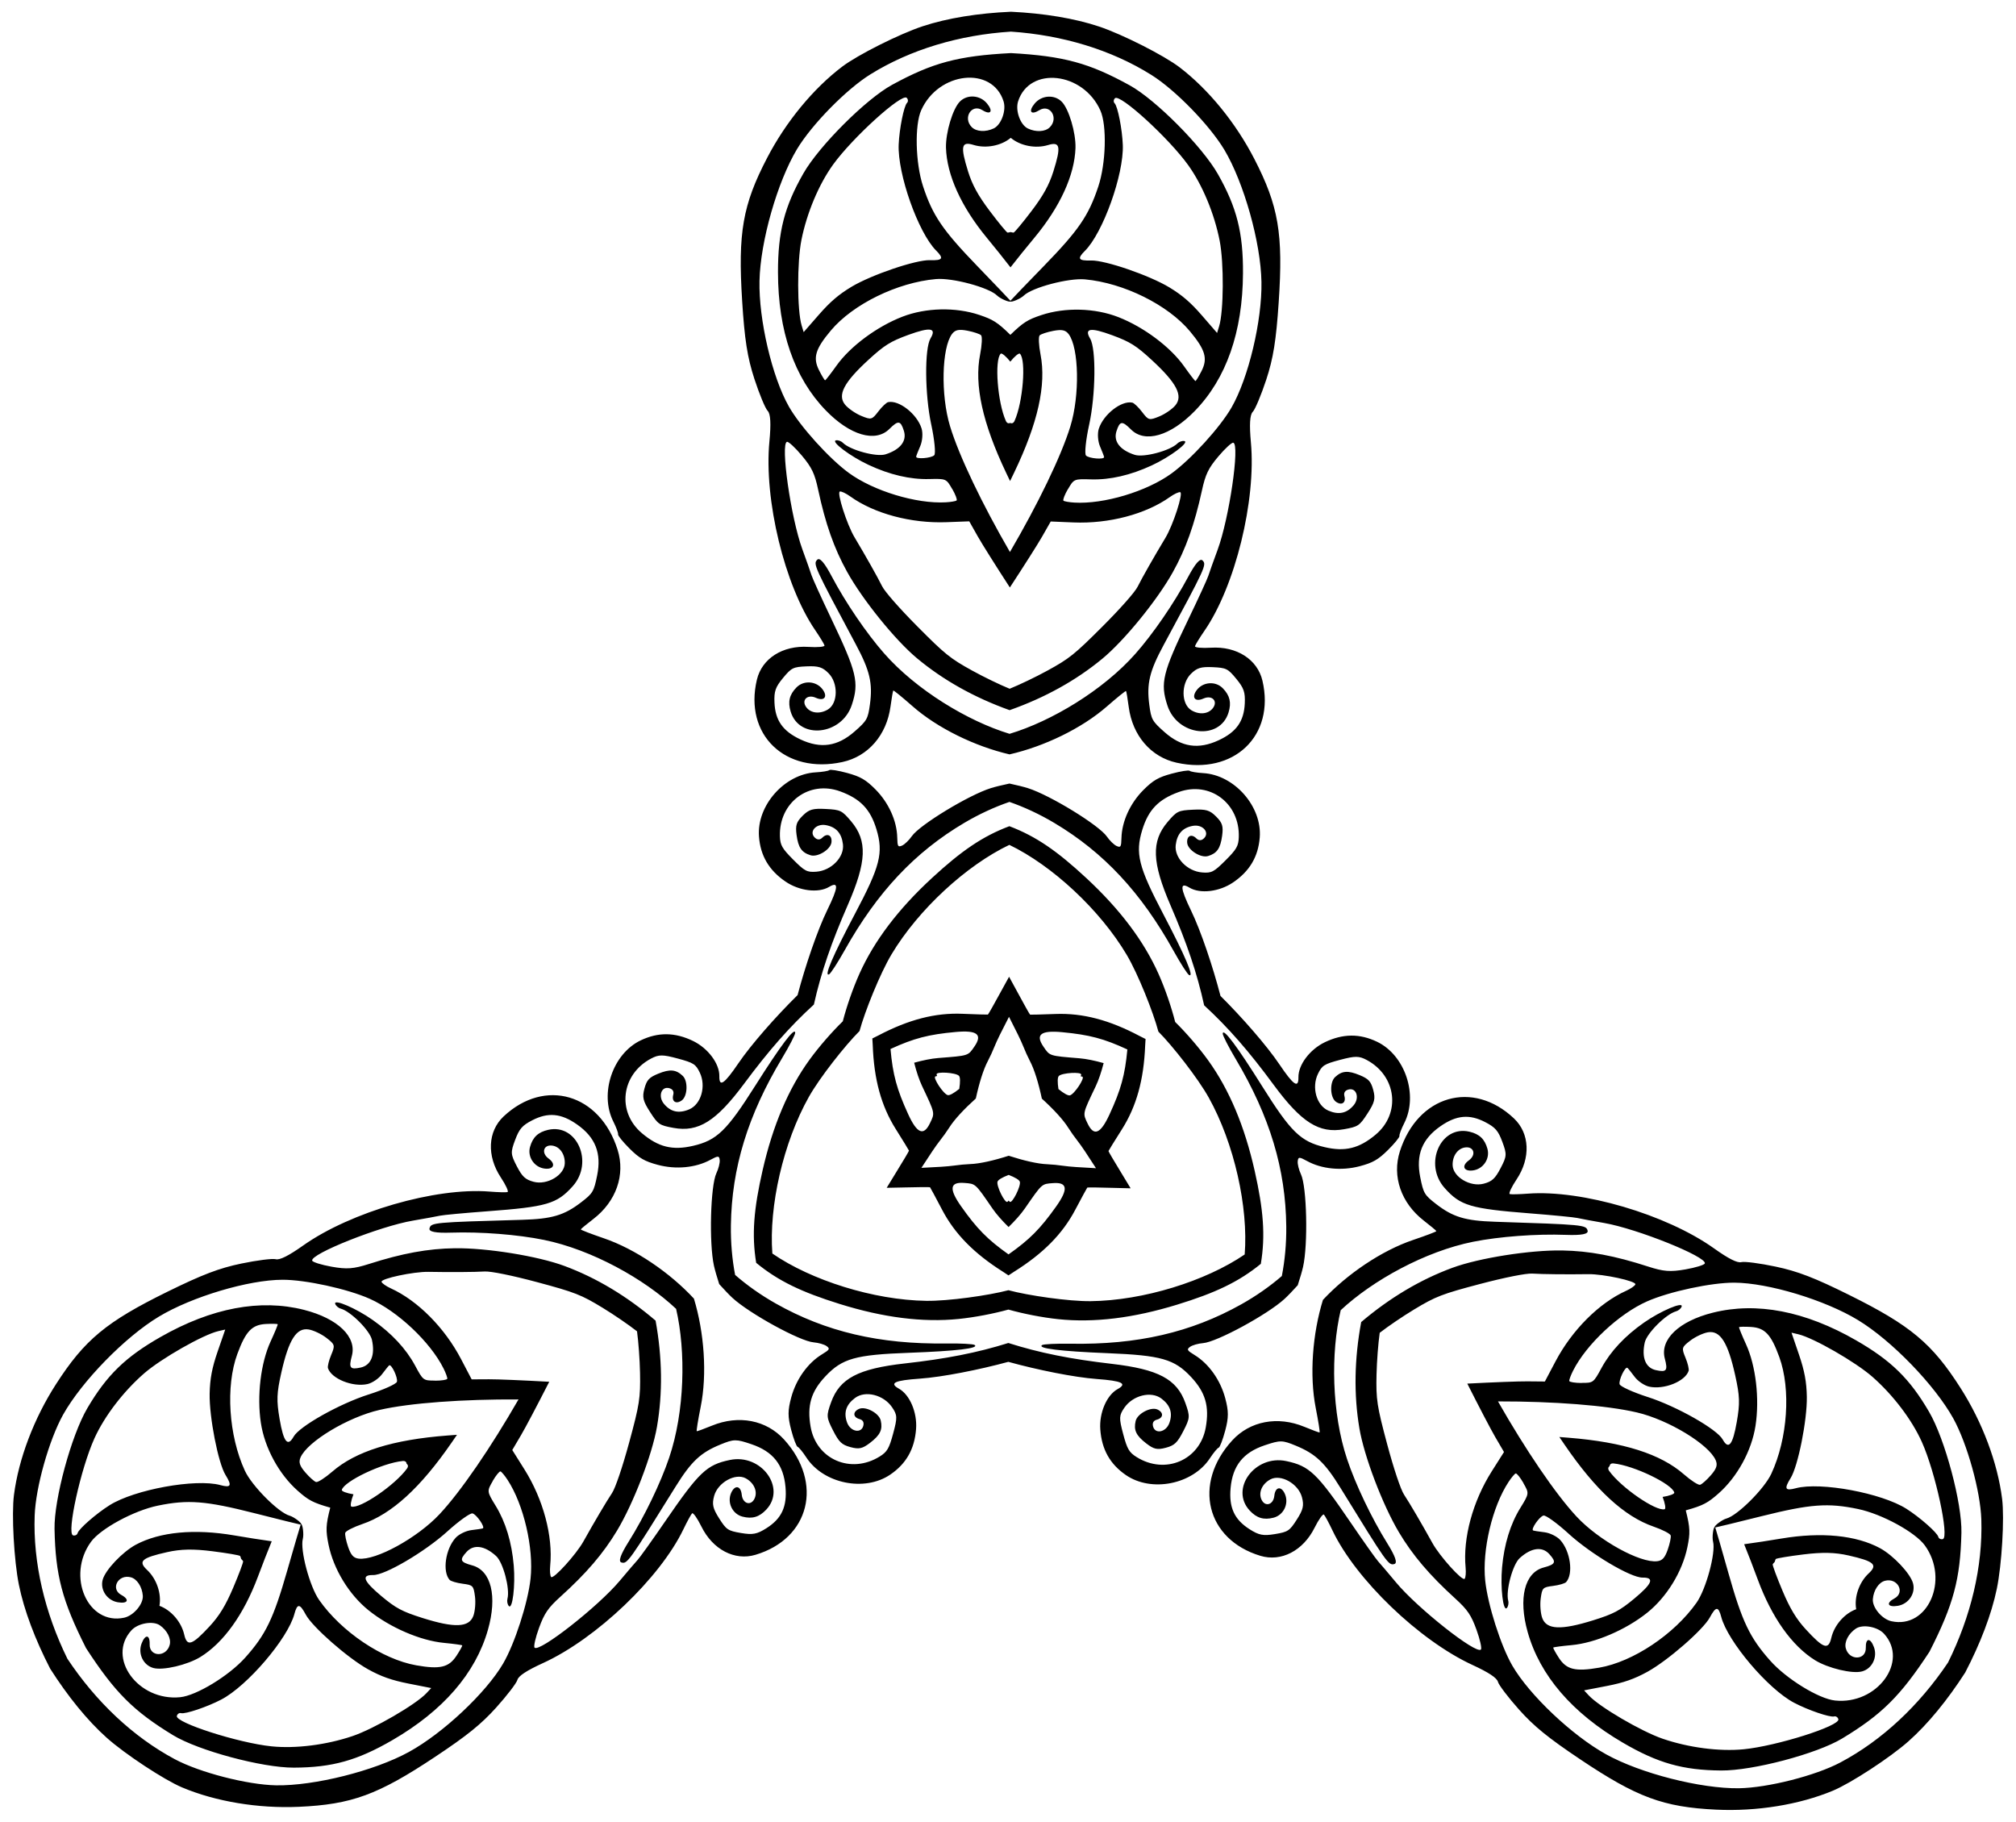 <?xml version="1.0" encoding="utf-8"?>

<!DOCTYPE svg PUBLIC "-//W3C//DTD SVG 1.1//EN" "http://www.w3.org/Graphics/SVG/1.1/DTD/svg11.dtd">
<svg version="1.1" id="Layer_1" xmlns="http://www.w3.org/2000/svg" xmlns:xlink="http://www.w3.org/1999/xlink" x="0px" y="0px"
	 viewBox="0 0 1794.091 1620.892" enable-background="new 0 0 1794.091 1620.892" xml:space="preserve">
<path id="path4228" d="M1177.326,1156.57c21.453-22.956,52.201-43.864,80.419-53.371
	c11.401-3.845,20.629-7.362,20.508-7.818c-0.121-0.455-5.122-4.624-11.114-9.265
	c-20.289-15.714-28.488-39.455-21.336-61.758c15.922-49.69,64.948-63.822,101.509-29.236
	c14.096,13.329,15.028,35.24,2.32,54.285c-4.545,6.798-7.26,12.662-6.035,13.033
	c1.224,0.369,8.489,0.197,16.143-0.384c47.987-3.639,123.257,18.505,165.587,48.691
	c12.948,9.235,20.794,13.187,24.322,12.249c2.865-0.761,16.663,1.045,30.665,4.013
	c19.613,4.159,34.639,9.953,65.442,25.254c54.489,27.037,73.71,43.101,99.018,82.795
	c19.452,30.485,32.93,66.441,36.956,98.576c2.157,17.224-0.273,58.608-4.703,79.968
	c-4.707,22.736-14.682,48.681-28.115,74.499c-15.74,24.48-33.308,46.021-50.706,61.396
	c-16.341,14.451-51.057,37.109-67.079,43.788c-29.893,12.461-67.795,18.615-103.916,16.867
	c-47.022-2.259-70.509-10.967-121.033-44.84c-28.576-19.139-41.066-29.305-54.415-44.265
	c-9.529-10.68-17.948-21.76-18.71-24.625c-0.938-3.528-8.264-8.376-22.709-15.029
	c-47.221-21.755-103.815-76.096-124.484-119.557c-3.296-6.932-6.753-13.323-7.682-14.203
	c-0.93-0.879-4.673,4.389-8.316,11.71c-10.221,20.487-29.703,30.558-48.272,24.94
	c-48.175-14.563-60.25-64.135-25.024-102.628c15.808-17.283,40.487-21.954,64.201-12.145
	c7.003,2.896,13.106,5.168,13.561,5.046c0.455-0.121-1.073-9.877-3.397-21.683
	C1165.171,1223.662,1168.052,1186.591,1177.326,1156.57z M617.539,1155.451c9.154,30.057,11.887,67.14,6.011,96.33
	c-2.371,11.796-3.938,21.546-3.484,21.669c0.455,0.123,6.566-2.124,13.581-4.992
	c23.753-9.714,48.413-4.945,64.152,12.402c35.072,38.634,22.798,88.157-25.435,102.527
	c-18.592,5.543-38.033-4.606-48.172-25.133c-3.614-7.335-7.336-12.618-8.27-11.743
	c-0.932,0.875-4.415,7.253-7.739,14.172c-20.842,43.377-77.654,97.492-124.961,119.058
	c-14.471,6.596-21.817,11.414-22.769,14.938c-0.773,2.862-9.236,13.908-18.808,24.55
	c-13.409,14.906-25.939,25.022-54.592,44.047c-50.659,33.67-74.181,42.284-121.212,44.355
	c-36.127,1.604-74.004-4.702-103.847-17.283c-15.995-6.744-50.62-29.54-66.903-44.056
	c-17.337-15.444-34.818-37.056-50.461-61.598c-13.33-25.872-23.201-51.856-27.817-74.611
	c-4.345-21.377-6.609-62.771-4.383-79.986c4.155-32.119,17.776-68.02,37.351-98.427
	c25.467-39.592,44.752-55.58,99.349-82.398c30.863-15.178,45.912-20.912,65.542-24.992
	c14.014-2.913,27.819-4.663,30.681-3.89c3.525,0.952,11.386-2.969,24.371-12.152
	c42.451-30.017,117.809-51.859,165.781-48.028c7.652,0.612,14.915,0.813,16.141,0.449
	c1.226-0.366-1.465-6.242-5.982-13.057c-12.632-19.095-11.613-41.002,2.537-54.275
	c36.7-34.44,85.668-20.111,101.391,29.642c7.063,22.332-1.231,46.039-21.583,61.672
	c-6.01,4.617-11.028,8.766-11.151,9.221s9.091,4.009,20.476,7.899
	C565.513,1111.378,596.178,1132.409,617.539,1155.451z M898.403,671.22c-30.607-7.101-64.088-23.276-86.43-42.959
	c-9.03-7.951-16.69-14.184-17.024-13.851c-0.334,0.332-1.444,6.748-2.467,14.257
	c-3.464,25.428-19.924,44.399-42.816,49.356c-50.994,11.056-87.746-24.335-76.074-73.291
	c4.495-18.873,23.005-30.635,45.852-29.152c8.159,0.537,14.595-0.044,14.304-1.29
	c-0.292-1.245-4.074-7.45-8.404-13.788c-27.145-39.739-45.603-115.996-40.626-167.748
	c1.524-15.83,1.024-24.601-1.552-27.188c-2.092-2.1-7.427-14.953-11.857-28.563
	c-6.205-19.065-8.7-34.975-10.85-69.301c-3.83-60.707,0.472-85.385,22.194-127.15
	c16.675-32.089,41.074-61.739,66.891-81.293c13.838-10.48,50.893-29.068,71.606-35.911
	c22.044-7.292,49.5-11.626,78.576-12.901c29.07,1.392,56.509,5.835,78.524,13.215
	c20.685,6.926,57.665,25.662,71.461,36.198c25.738,19.657,50.019,49.405,66.565,81.56
	c21.554,41.852,25.757,66.546,21.685,127.238c-2.287,34.317-4.846,50.217-11.127,69.257
	c-4.485,13.593-9.871,26.424-11.971,28.516c-2.587,2.576-3.122,11.345-1.661,27.182
	c4.77,51.772-13.993,127.955-41.297,167.584c-4.356,6.321-8.162,12.51-8.459,13.754
	c-0.296,1.245,6.138,1.853,14.299,1.348c22.853-1.392,41.315,10.444,45.735,29.335
	c11.476,49.002-25.417,84.246-76.367,72.986c-22.872-5.049-39.256-24.086-42.618-49.527
	c-0.994-7.513-2.078-13.933-2.41-14.267c-0.332-0.334-8.018,5.868-17.079,13.783
	C962.583,648.201,929.038,664.242,898.403,671.22z M709.792,885.391c6.882-26.092,17.662-57.718,26.441-75.708
	c9.909-20.303,10.325-25.761,1.567-20.542c-9.547,5.69-26.558,3.595-38.794-4.776
	c-14.682-10.043-22.277-22.954-23.571-40.068c-2.084-27.571,22.713-55.589,50.537-57.102
	c5.849-0.32,11.269-1.216,12.046-1.989c0.777-0.774,7.968,0.383,15.977,2.572
	c11.789,3.22,16.572,6.005,25.11,14.612c11.732,11.829,19.057,28.002,19.374,42.747
	c0.167,8.003,0.66,8.826,4.331,7.201c2.279-1.01,6.17-4.759,8.644-8.331
	c6.966-10.054,50.733-36.657,70.394-42.783c3.827-1.194,9.864-2.65,16.503-4.058
	c6.633,1.434,12.664,2.915,16.486,4.124c19.637,6.205,63.297,32.983,70.223,43.065
	c2.46,3.582,6.336,7.347,8.611,8.366c3.665,1.64,4.162,0.819,4.36-7.183c0.376-14.743,7.765-30.887,19.545-42.669
	c8.573-8.572,13.367-11.338,25.169-14.511c8.018-2.157,15.213-3.285,15.987-2.508
	c0.774,0.777,6.191,1.695,12.038,2.037c27.818,1.625,52.502,29.742,50.308,57.304
	c-1.362,17.108-9.009,29.989-23.731,39.974c-12.269,8.322-29.289,10.348-38.813,4.621
	c-8.737-5.254-8.343,0.205,1.485,20.548c8.707,18.026,19.36,49.694,26.138,75.813
	c19.155,19.006,41.154,44.155,52.345,60.753c12.628,18.733,17.147,21.822,17.006,11.628
	c-0.154-11.113,10.165-24.798,23.533-31.209c16.039-7.694,31.018-7.816,46.486-0.379
	c24.919,11.98,36.785,47.464,24.184,72.317c-2.648,5.225-4.582,10.367-4.3,11.427
	c0.282,1.06-4.315,6.709-10.216,12.55c-8.684,8.6-13.487,11.349-25.209,14.441
	c-16.11,4.246-33.779,2.503-46.706-4.595c-7.014-3.857-7.973-3.842-8.402,0.151
	c-0.265,2.478,1.037,7.723,2.893,11.651c5.224,11.059,6.379,62.264,1.855,82.355
	c-0.88,3.911-2.637,9.868-4.737,16.321c-4.559,5.027-8.857,9.51-11.815,12.216
	c-15.192,13.903-60.213,38.325-72.406,39.282c-4.332,0.339-9.53,1.813-11.55,3.274
	c-3.253,2.354-2.79,3.195,4.041,7.368c12.58,7.697,22.866,22.169,27.18,38.261
	c3.138,11.71,3.136,17.245-0.017,29.052c-2.141,8.022-4.761,14.818-5.821,15.099
	c-1.06,0.282-4.563,4.514-7.783,9.407c-15.316,23.278-52.008,30.597-74.781,14.916
	c-14.135-9.734-21.467-22.797-22.752-40.539c-1.072-14.787,5.682-30.539,15.405-35.923
	c8.918-4.939,3.994-7.328-18.537-8.988c-19.964-1.473-52.717-8.081-78.725-15.271
	c-26.037,7.086-58.816,13.563-78.786,14.956c-22.538,1.57-27.472,3.939-18.573,8.914
	c9.701,5.423,16.393,21.202,15.261,35.985c-1.356,17.737-8.741,30.77-22.914,40.447
	c-22.835,15.591-59.498,8.125-74.721-15.215c-3.201-4.905-6.687-9.152-7.746-9.438
	c-1.059-0.286-3.652-7.092-5.761-15.122c-3.106-11.82-3.085-17.355,0.099-29.052
	c4.378-16.075,14.722-30.505,27.333-38.151c6.847-4.146,7.314-4.984,4.07-7.351
	c-2.014-1.469-7.207-2.963-11.537-3.32c-12.19-1.005-57.112-25.607-72.249-39.572
	c-2.947-2.718-7.227-7.217-11.766-12.263c-2.074-6.462-3.807-12.425-4.672-16.34
	c-4.444-20.109-3.084-71.309,2.184-82.347c1.872-3.921,3.195-9.16,2.94-11.64
	c-0.412-3.994-1.372-4.013-8.401-0.184c-12.956,7.046-30.632,8.719-46.725,4.408
	c-11.71-3.138-16.502-5.907-25.151-14.541c-5.877-5.865-10.452-11.532-10.166-12.591
	c0.286-1.058-1.628-6.209-4.255-11.444c-12.502-24.903-0.494-60.339,24.473-72.22
	c15.498-7.374,30.476-7.193,46.484,0.565c13.342,6.465,23.606,20.19,23.408,31.303
	c-0.181,10.193,4.349,7.123,17.053-11.56C668.462,929.381,690.561,904.32,709.792,885.391z M813.538,945.566
	c7.854-2.177,15.362-3.707,21.462-4.186c27.332-2.139,26.4-1.842,32.229-10.326
	c7.334-10.675,2.295-14.57-16.626-12.851c-24.279,2.205-37.273,5.579-58.121,15.149
	c2.044,22.849,5.568,35.802,15.709,57.972c7.902,17.277,13.785,19.718,19.41,8.051
	c4.47-9.272,4.674-8.316-7.04-33.103C817.948,960.741,815.547,953.464,813.538,945.566z M982.169,945.903
	c-2.041,7.89-4.471,15.158-7.106,20.68c-11.813,24.74-11.605,23.784-7.173,33.074
	c5.578,11.689,11.471,9.272,19.442-7.973c10.23-22.129,13.805-35.068,15.941-57.909
	c-20.81-9.654-33.79-13.079-58.06-15.382c-18.914-1.795-23.969,2.079-16.677,12.784
	c5.795,8.507,4.864,8.206,32.188,10.454C966.821,942.135,974.324,943.694,982.169,945.903z M897.561,1091.773
	c-5.812-5.713-10.891-11.451-14.356-16.494c-15.519-22.601-14.795-21.942-25.057-22.749
	c-12.912-1.014-13.765,5.298-2.816,20.824c14.05,19.924,23.468,29.49,42.18,42.76
	c18.765-13.195,28.222-22.723,42.351-42.59c11.011-15.482,10.184-21.797-2.732-20.835
	c-10.265,0.765-9.539,0.11-25.148,22.648C908.498,1080.366,903.396,1086.084,897.561,1091.773z M897.935,904.714
	c-6.326,12.158-10.889,21.444-12.649,25.882c-1.658,4.168-4.401,10.159-6.095,13.311
	c-4.025,7.491-7.817,19.83-10.78,33.486c-10.383,9.353-19.21,18.771-23.714,25.984
	c-1.895,3.035-5.733,8.391-8.528,11.9c-2.978,3.732-8.773,12.303-16.185,23.831
	c13.692-0.601,24.015-1.292,28.739-1.986c4.439-0.648,10.998-1.269,14.575-1.377
	c8.5-0.26,21.081-3.145,34.39-7.407c13.291,4.315,25.861,7.251,34.36,7.545c3.576,0.123,10.133,0.77,14.57,1.436
	c4.721,0.713,15.041,1.446,28.731,2.101c-7.366-11.557-13.127-20.152-16.09-23.895
	c-2.781-3.52-6.598-8.891-8.48-11.934c-4.475-7.231-13.265-16.684-23.61-26.079
	c-2.909-13.668-6.651-26.022-10.646-33.529c-1.681-3.159-4.4-9.161-6.041-13.335
	C908.738,926.201,904.212,916.897,897.935,904.714z M853.671,968.843c0.984-6.257,0.911-10.45-0.302-11.668
	c-2.858-2.869-20.311-3.956-19.893-1.24c0.028,0.186,0.186,0.695,0.444,1.453
	c-0.786,0.152-1.306,0.268-1.482,0.336c-2.565,0.986,7.044,15.596,10.954,16.652
	C845.052,974.823,848.728,972.804,853.671,968.843z M941.943,969.02c4.927,3.98,8.595,6.014,10.256,5.573
	c3.914-1.04,13.582-15.612,11.021-16.608c-0.175-0.068-0.695-0.187-1.48-0.341
	c0.262-0.756,0.421-1.265,0.45-1.451c0.429-2.714-17.029-1.697-19.898,1.161
	C941.073,958.566,940.985,962.76,941.943,969.02z M897.654,1045.378c-5.91,2.277-9.506,4.436-9.954,6.096
	c-1.056,3.91,6.729,19.568,8.873,17.848c0.146-0.118,0.509-0.509,1.036-1.111
	c0.524,0.605,0.885,0.997,1.031,1.115c2.136,1.728,9.984-13.898,8.944-17.812
	C907.142,1049.852,903.555,1047.678,897.654,1045.378z M898.889,428.022c-1.133-2.358-2.315-4.835-3.571-7.478
	c-21.008-44.199-28.444-78.105-23.083-105.189c1.627-8.216,2.011-15.892,0.855-17.053
	c-1.158-1.162-6.628-2.99-12.158-4.062c-7.619-1.477-10.936-0.773-13.698,2.91
	c-9.215,12.286-10.156,54.395-1.801,81.977c8.078,26.714,28.678,69.481,53.331,112.031
	c24.823-42.451,45.594-85.136,53.778-111.817c8.466-27.548,7.693-69.66-1.473-81.983
	c-2.747-3.693-6.061-4.411-13.686-2.965c-5.534,1.05-11.012,2.856-12.174,4.013
	c-1.161,1.157-0.808,8.834,0.786,17.056c5.252,27.105-2.32,60.981-23.504,105.095
	C901.223,423.197,900.032,425.669,898.889,428.022z M1387.699,1278.591c2.608,0.197,5.345,0.412,8.261,0.646
	c48.781,3.906,81.862,14.419,102.638,32.603c6.301,5.517,12.757,9.688,14.341,9.266
	c1.585-0.421,5.904-4.245,9.597-8.498c5.089-5.86,6.137-9.085,4.329-13.318
	c-6.032-14.124-42.029-35.993-70.093-42.548c-27.174-6.361-74.511-9.905-123.687-9.83
	c24.352,42.723,50.933,82.053,69.947,102.482c19.625,21.106,56.481,41.493,71.736,39.716
	c4.572-0.532,6.851-3.043,9.41-10.37c1.858-5.318,3.033-10.965,2.611-12.55
	c-0.421-1.584-7.247-5.117-15.164-7.847c-26.1-9.004-51.651-32.499-79.263-72.903
	C1390.71,1283.025,1389.165,1280.757,1387.699,1278.591z M406.68,1276.628c-1.475,2.16-3.029,4.423-4.691,6.831
	c-27.773,40.293-53.419,63.685-79.554,72.585c-7.928,2.699-14.768,6.204-15.195,7.786
	c-0.428,1.584,0.725,7.235,2.561,12.56c2.53,7.337,4.799,9.857,9.369,10.408
	c15.248,1.838,52.185-18.402,71.894-39.429c19.096-20.352,45.833-59.576,70.356-102.201
	c-49.175-0.272-96.526,3.082-123.725,9.335c-28.09,6.442-64.174,28.168-70.263,42.267
	c-1.825,4.226-0.79,7.455,4.276,13.335c3.676,4.268,7.979,8.109,9.563,8.537c1.582,0.427,8.055-3.717,14.378-9.209
	c20.848-18.101,53.971-28.482,102.767-32.192C401.334,1277.019,404.071,1276.815,406.68,1276.628z M898.481,631.877
	c-31.465-11.26-59.096-26.729-82.443-46.192c-19.406-16.173-48.382-52.011-62.187-76.908
	c-11.579-20.894-19.27-42.737-25.763-73.113c-3.063-14.342-5.62-19.692-14.473-30.277
	c-5.91-7.066-11.866-12.585-13.236-12.265c-6.024,1.41,3.365,67.367,13.564,95.329
	c3.628,9.94,7.32,20.4,8.2,23.241c0.881,2.841,8.689,20.02,17.358,38.182
	c23.028,48.271,25.187,57.275,18.548,77.332c-8.948,27.041-46.765,31.176-54.408,5.969
	c-2.658-8.781-1.133-15.126,5.178-21.539c6.478-6.58,17.691-5.722,23.249,1.778
	c4.871,6.573,1.416,10.807-6.064,7.429c-7.548-3.408-13.128,2.173-8.454,8.45
	c4.04,5.422,12.229,6.245,19.295,1.941c8.969-5.464,9.235-23.45,0.477-32.243
	c-5.397-5.418-8.95-6.529-19.488-6.09c-11.97,0.497-13.469,1.236-21,10.333
	c-6.744,8.145-8.028,11.819-7.613,21.794c0.662,15.951,7.394,25.527,23.121,32.893
	c18.054,8.462,32.994,6.271,48.201-7.072c10.997-9.641,11.868-11.183,13.633-24.132
	c2.576-18.846-0.034-29.97-12.5-53.273c-37.3-69.734-38.173-71.644-34.376-75.426
	c2.228-2.22,6.417,2.607,12.888,14.857c12.255,23.194,30.894,50.576,46.611,68.46
	c28.561,32.506,74.378,60.276,111.639,71.601c37.306-11.176,83.234-38.762,111.925-71.154
	c15.788-17.821,34.536-45.128,46.884-68.273c6.52-12.224,10.728-17.034,12.947-14.806
	c3.782,3.797,2.901,5.703-34.678,75.288c-12.559,23.254-15.214,34.367-12.713,53.223
	c1.713,12.956,2.578,14.501,13.537,24.186c15.154,13.405,30.085,15.655,48.172,7.265
	c15.756-7.303,22.526-16.851,23.252-32.8c0.455-9.973-0.814-13.652-7.526-21.824
	c-7.495-9.127-8.991-9.872-20.959-10.417c-10.537-0.481-14.094,0.615-19.513,6.012
	c-8.793,8.758-8.599,26.746,0.347,32.245c7.049,4.332,15.242,3.542,19.303-1.864
	c4.7-6.258-0.859-11.861-8.42-8.484c-7.494,3.347-10.931-0.9-6.034-7.454
	c5.588-7.478,16.804-8.291,23.256-1.685c6.285,6.438,7.785,12.79,5.092,21.56
	c-7.744,25.177-45.544,20.89-54.384-6.186c-6.559-20.084-4.364-29.079,18.857-77.257
	c8.742-18.127,16.618-35.275,17.511-38.112c0.892-2.837,4.625-13.282,8.293-23.208
	c10.31-27.921,19.963-93.839,13.945-95.274c-1.369-0.326-7.346,5.169-13.285,12.212
	c-8.895,10.549-11.474,15.889-14.594,30.219c-6.614,30.35-14.393,52.162-26.055,73.009
	c-13.904,24.841-43.023,60.563-62.494,76.658C957.683,605.385,929.991,620.743,898.481,631.877z M1211.359,1176.31
	c25.484-21.619,52.696-37.814,81.225-48.301c23.71-8.72,69.234-15.895,97.697-15.401
	c23.884,0.419,46.647,4.68,76.199,14.245c13.952,4.519,19.864,4.979,33.457,2.605
	c9.075-1.585,16.832-3.983,17.24-5.33c1.79-5.922-60.024-30.769-89.339-35.918
	c-10.423-1.828-21.326-3.861-24.227-4.519c-2.901-0.657-21.683-2.486-41.745-4.058
	c-53.318-4.193-62.195-6.825-76.246-22.603c-18.944-21.27-3.617-56.088,22.035-50.103
	c8.934,2.089,13.666,6.582,16.065,15.254c2.46,8.9-3.89,18.182-13.164,19.245
	c-8.128,0.931-10.067-4.177-3.402-8.966c6.725-4.833,4.682-12.456-3.091-11.546
	c-6.715,0.787-11.523,7.468-11.329,15.74c0.247,10.499,15.691,19.723,27.685,16.535
	c7.391-1.965,10.129-4.486,15.018-13.832c5.554-10.615,5.664-12.282,1.552-23.353
	c-3.682-9.914-6.222-12.862-15.068-17.49c-14.146-7.402-25.804-6.36-40.047,3.577
	c-16.355,11.404-21.928,25.438-17.976,45.28c2.851,14.344,3.751,15.87,14.082,23.873
	c15.033,11.654,25.972,14.955,52.386,15.812c79.042,2.564,81.132,2.763,82.509,7.942
	c0.808,3.04-5.466,4.253-19.311,3.733c-26.215-0.984-59.247,1.467-82.594,6.136
	c-42.432,8.482-89.39,34.275-117.828,60.882c-8.975,37.896-8.048,91.463,5.659,132.507
	c7.539,22.583,21.814,52.473,35.684,74.74c7.326,11.759,9.388,17.808,6.348,18.616
	c-5.179,1.377-6.39-0.339-47.862-67.675c-13.859-22.503-22.156-30.359-39.736-37.621
	c-12.076-4.994-13.848-5.018-27.714-0.37c-19.186,6.421-28.6,18.227-30.378,38.086
	c-1.554,17.296,3.331,27.934,16.78,36.537c8.41,5.38,12.23,6.121,22.663,4.394
	c11.652-1.927,13.045-2.851,19.501-12.942c5.685-8.884,6.514-12.514,4.55-19.904
	c-3.188-11.994-18.863-20.82-28.099-15.822c-7.277,3.939-10.688,11.429-8.038,17.649
	c3.07,7.199,10.701,5.187,11.557-3.05c0.848-8.163,6.245-9.017,9.472-1.499c3.682,8.578-1.222,18.698-10.169,20.982
	c-8.718,2.224-14.969,0.347-21.217-6.37c-17.932-19.295,4.68-49.887,32.549-44.005
	c20.672,4.362,27.365,10.761,57.478,54.96c11.327,16.634,22.24,32.029,24.25,34.221
	c2.011,2.191,9.19,10.646,15.952,18.786c19.025,22.89,71.286,64.208,75.537,59.714
	c0.966-1.022-0.804-8.947-3.934-17.611c-4.689-12.977-8.024-17.881-18.873-27.748
	c-22.977-20.903-37.977-38.546-50.2-59.069c-14.561-24.461-30.937-67.54-35.141-92.45
	C1204.701,1240.827,1205.247,1209.166,1211.359,1176.31z M583.427,1175.054c5.981,32.879,6.4,64.543,1.218,94.494
	c-4.303,24.893-20.852,67.906-35.511,92.309c-12.305,20.474-27.376,38.057-50.436,58.868
	c-10.889,9.823-14.244,14.714-18.984,27.672c-3.164,8.652-4.966,16.569-4.004,17.595
	c4.233,4.512,56.659-36.598,75.775-59.411c6.794-8.112,14.007-16.539,16.027-18.722
	c2.02-2.184,12.994-17.535,24.387-34.124c30.29-44.078,37.008-50.45,57.698-54.729
	c27.892-5.771,50.382,24.911,32.373,44.135c-6.276,6.692-12.534,8.544-21.243,6.285
	c-8.938-2.32-13.801-12.46-10.085-21.023c3.257-7.505,8.651-6.63,9.466,1.537
	c0.823,8.24,8.446,10.283,11.545,3.096c2.676-6.21-0.706-13.713-7.967-17.681
	c-9.216-5.035-24.926,3.728-28.162,15.709c-1.994,7.383-1.179,11.015,4.47,19.923
	c6.415,10.117,7.804,11.047,19.449,13.02c10.426,1.768,14.25,1.043,22.681-4.304
	c13.483-8.549,18.41-19.167,16.926-36.47c-1.699-19.866-11.066-31.709-30.226-38.207
	c-13.848-4.703-15.619-4.687-27.716,0.259c-17.609,7.192-25.938,15.014-39.886,37.462
	c-41.742,67.17-42.959,68.881-48.133,67.483c-3.036-0.82-0.95-6.861,6.423-18.59
	c13.959-22.211,28.354-52.043,35.983-74.596c13.87-40.988,15.012-94.552,6.189-132.483
	c-28.332-26.72-75.186-52.701-117.584-61.353c-23.327-4.763-56.35-7.345-82.568-6.466
	c-13.847,0.465-20.116-0.773-19.296-3.81c1.397-5.174,3.489-5.364,82.54-7.612
	c26.418-0.75,37.369-4.008,52.449-15.602c10.364-7.961,11.269-9.483,14.178-23.816
	c4.032-19.826-1.485-33.882-17.794-45.351c-14.202-9.993-25.857-11.082-40.032-3.737
	c-8.864,4.593-11.416,7.531-15.137,17.43c-4.157,11.055-4.054,12.723,1.458,23.359
	c4.852,9.366,7.58,11.898,14.963,13.893c11.981,3.236,27.462-5.926,27.751-16.424
	c0.227-8.271-4.553-14.971-11.265-15.785c-7.769-0.941-9.843,6.674-3.137,11.534
	c6.646,4.816,4.686,9.917-3.438,8.953c-9.27-1.101-15.582-10.408-13.087-19.298
	c2.433-8.662,7.184-13.137,16.125-15.19c25.676-5.882,40.863,28.997,21.834,50.191
	c-14.114,15.722-23.001,18.319-76.335,22.298c-20.069,1.492-38.858,3.246-41.761,3.891
	c-2.903,0.646-13.815,2.636-24.245,4.422c-29.335,5.031-91.249,29.631-89.482,35.56
	c0.402,1.348,8.15,3.777,17.218,5.399c13.583,2.429,19.497,1.992,33.467-2.471
	c29.591-9.447,52.37-13.617,76.256-13.94c28.465-0.38,73.96,6.978,97.635,15.792
	C530.883,1137.029,558.03,1153.333,583.427,1175.054z M898.699,522.715c-12.606-19.415-24.827-38.83-28.527-45.386
	l-7.61-13.47l-20.281,0.761c-31.538,1.183-64.335-7.617-85.754-23.014c-3.697-2.657-7.791-4.581-9.096-4.276
	c-2.946,0.689,6.202,29.269,13.024,40.696c9.954,16.672,20.544,35.46,24.55,43.562
	c2.409,4.872,15.247,19.509,31.313,35.7c24.646,24.839,29.293,28.586,48.855,39.372
	c10.47,5.773,24.506,12.552,33.346,16.165c8.855-3.578,22.917-10.3,33.411-16.031
	c19.606-10.708,24.267-14.436,49.013-39.176c16.131-16.127,29.027-30.712,31.456-35.574
	c4.039-8.086,14.704-26.832,24.724-43.464c6.868-11.4,16.129-39.943,13.186-40.644
	c-1.304-0.31-5.405,1.598-9.113,4.24c-21.48,15.311-54.313,23.979-85.845,22.671l-20.278-0.842l-7.664,13.44
	C923.682,483.985,911.383,503.351,898.699,522.715z M1305.787,1231.08c23.117-1.21,46.041-2.086,53.569-2.013
	l15.471,0.144l9.481-17.945c14.745-27.904,38.764-51.907,62.807-62.758c4.15-1.873,7.863-4.457,8.252-5.739
	c0.876-2.896-28.448-9.264-41.756-9.069c-19.415,0.284-40.981,0.061-50.001-0.52
	c-5.423-0.35-24.518,3.45-46.573,9.268c-33.834,8.924-39.403,11.075-58.525,22.624
	c-10.235,6.181-23.123,14.947-30.672,20.796c-1.329,9.457-2.539,24.997-2.822,36.95
	c-0.53,22.333,0.368,28.234,9.421,62.034c5.901,22.033,12.084,40.495,15.08,45.029
	c4.984,7.541,15.885,26.15,25.279,43.144c6.439,11.648,26.527,33.94,28.605,31.742
	c0.92-0.974,1.319-5.48,0.885-10.012c-2.519-26.258,6.39-59.026,23.289-85.679l10.868-17.14l-7.807-13.357
	C1326.837,1272.081,1316.216,1251.747,1305.787,1231.08z M488.781,1229.446
	c-10.511,20.625-21.214,40.916-25.042,47.398l-7.861,13.326l10.8,17.183c16.793,26.721,25.57,59.524,22.946,85.772
	c-0.452,4.53-0.072,9.038,0.845,10.016c2.07,2.207,22.247-20.005,28.732-31.627
	c9.461-16.956,20.437-35.521,25.451-43.042c3.015-4.522,9.271-22.959,15.26-44.968
	c9.188-33.763,10.11-39.661,9.669-61.996c-0.235-11.954-1.383-27.498-2.674-36.961
	c-7.526-5.88-20.379-14.697-30.589-20.919c-19.076-11.625-24.635-13.799-58.434-22.858
	c-22.032-5.907-41.111-9.783-46.536-9.454c-9.023,0.545-30.589,0.682-50.003,0.32
	c-13.306-0.248-42.656,6.003-41.792,8.902c0.384,1.284,4.086,3.883,8.229,5.773
	c24,10.947,47.923,35.046,62.556,63.009l9.41,17.982l15.471-0.083
	C442.748,1227.176,465.669,1228.144,488.781,1229.446z M899.5,122.631c-8.432,7.052-22.04,9.727-33.152,6.308
	c-10.867-3.354-11.802,1.137-4.879,23.472c3.705,11.952,8.932,21.509,19.283,35.25
	c7.811,10.371,14.95,19.049,15.87,19.286c0.272,0.07,1.235-0.104,2.71-0.472
	c1.474,0.374,2.436,0.552,2.708,0.483c0.92-0.234,8.094-8.883,15.947-19.223
	c10.406-13.7,15.671-23.236,19.424-35.173c7.012-22.307,6.095-26.802-4.785-23.492
	C921.501,132.446,907.904,129.717,899.5,122.631z M1651.87,1431.816c-1.891-10.828,2.597-23.951,11.113-31.865
	c8.338-7.734,4.916-10.789-17.888-15.961c-12.203-2.767-23.094-3.019-40.169-0.925
	c-12.887,1.58-23.972,3.423-24.637,4.101c-0.197,0.2-0.527,1.121-0.947,2.583
	c-1.06,1.09-1.696,1.834-1.772,2.104c-0.258,0.914,3.646,11.451,8.674,23.422
	c6.661,15.862,12.287,25.19,20.748,34.408c15.812,17.226,20.164,18.68,22.737,7.602
	C1632.369,1445.962,1641.532,1435.551,1651.87,1431.816z M141.898,1428.795c10.323,3.777,19.444,14.224,22.039,25.557
	c2.529,11.088,6.886,9.652,22.767-7.511c8.498-9.185,14.161-18.49,20.886-34.325
	c5.076-11.95,9.022-22.472,8.768-23.387c-0.075-0.271-0.708-1.017-1.764-2.111
	c-0.413-1.464-0.74-2.386-0.936-2.587c-0.662-0.68-11.74-2.568-24.621-4.199
	c-17.067-2.162-27.959-1.954-40.173,0.764c-22.825,5.081-26.259,8.122-17.952,15.889
	C139.397,1404.834,143.832,1417.974,141.898,1428.795z M1525.915,1358.759c-0.289-1.289,6.6-6.567,10.509-7.638
	c9.887-2.705,33.693-26.445,39.911-39.822c14.563-31.28,17.566-75.1,7.116-103.848
	c-7.342-20.202-12.883-26.064-25.282-26.788c-5.594-0.319-10.337-0.221-10.537,0.219
	c-0.2,0.439,2.606,7.317,6.237,15.286c8.742,19.183,12.128,48.456,8.393,72.522
	c-3.428,22.095-16.18,45.408-32.91,60.153c-9.454,8.336-13.589,10.687-29.134,15.011
	c3.966,15.64,3.978,20.397,1.436,32.742c-4.491,21.844-18.395,44.488-35.873,58.434
	c-19.035,15.192-46.127,26.787-67.118,28.724c-8.721,0.805-16.084,1.784-16.366,2.176
	c-0.283,0.392,1.987,4.557,5.041,9.255c6.785,10.402,14.625,12.302,35.806,8.644
	c30.143-5.204,66.687-29.568,86.608-57.741c8.523-12.04,17.31-44.492,14.748-54.416
	C1523.492,1367.749,1524.653,1359.149,1525.915,1358.759z M268.144,1356.243c1.261,0.395,2.388,8.999,1.36,12.92
	c-2.601,9.915,6.056,42.401,14.531,54.475c19.808,28.252,56.255,52.762,86.377,58.087
	c21.166,3.743,29.014,1.875,35.84-8.5c3.073-4.685,5.359-8.842,5.078-9.235
	c-0.28-0.393-7.64-1.401-16.357-2.241c-20.984-2.021-48.029-13.725-67.002-28.993
	c-17.421-14.016-31.235-36.716-35.639-58.578c-2.493-12.355-2.461-17.111,1.567-32.736
	c-15.528-4.386-19.653-6.753-29.073-15.127c-16.672-14.812-29.33-38.175-32.669-60.284
	c-3.639-24.081-0.135-53.34,8.683-72.488c3.663-7.955,6.497-14.821,6.299-15.261
	c-0.198-0.441-4.94-0.558-10.536-0.262c-12.401,0.675-17.966,6.514-25.389,26.687
	c-10.565,28.706-7.737,72.537,6.701,103.875c6.165,13.402,29.876,37.237,39.752,39.981
	C261.57,1349.649,268.437,1354.955,268.144,1356.243z M899.209,268.239c-0.972,0.895-8.988-2.432-11.869-5.282
	c-7.286-7.21-39.748-15.956-54.442-14.653c-34.371,3.028-73.821,22.337-93.493,45.761
	c-13.824,16.459-16.13,24.189-10.559,35.288c2.521,5.004,4.977,9.062,5.458,9.015
	c0.48-0.046,5.033-5.916,10.119-13.045c12.242-17.162,35.901-34.731,58.61-43.53
	c20.849-8.079,47.414-8.692,68.549-1.575c11.947,4.019,16.049,6.425,27.567,17.725
	c11.562-11.254,15.675-13.644,27.637-17.615c21.163-7.032,47.726-6.313,68.542,1.849
	c22.674,8.889,46.262,26.553,58.435,43.764c5.058,7.15,9.587,13.037,10.067,13.085
	c0.481,0.049,2.953-4,5.494-8.993c5.616-11.077,3.341-18.816-10.417-35.33
	c-19.578-23.502-58.95-42.969-93.309-46.135c-14.689-1.361-47.186,7.255-54.5,14.436
	C908.206,265.843,900.177,269.137,899.209,268.239z M1552.173,1373.989c10.22-1.385,21.303-3.082,33.358-5.095
	c35.484-5.93,66.247-2.895,87.592,8.629c11.856,6.485,27.03,22.551,29.354,31.295
	c2.39,8.993-3.994,18.399-13.556,19.975c-9.003,1.483-10.805-2.398-3.047-6.555
	c9.964-5.335,2.784-18.695-8.444-15.71c-5.534,1.471-10.09,8.404-10.729,16.329
	c-0.598,7.409,8.12,17.795,16.488,19.646c32.38,7.151,51.857-36.832,29.834-67.375
	c-8.506-11.8-38.206-28.033-59.455-32.462c-26.797-5.609-42.482-4.446-85.733,6.34
	c-21.969,5.479-40.516,9.995-41.221,10.036c-0.078,0.004-0.149,0.005-0.214,0.001
	c0.035,0.054,0.07,0.116,0.105,0.186c0.314,0.632,5.604,18.973,11.756,40.763
	c12.113,42.899,18.892,57.091,37.066,77.566c14.395,16.245,43.233,33.966,57.7,35.49
	c37.447,3.951,65.953-34.794,43.669-59.35c-5.762-6.346-19.106-8.756-25.24-4.558
	c-6.563,4.489-10.318,11.886-8.847,17.421c2.985,11.228,18.145,10.827,17.829-0.471
	c-0.243-8.799,4.02-9.162,7.203-0.61c3.381,9.082-1.614,19.295-10.607,21.685
	c-8.744,2.324-30.224-2.87-41.74-9.941c-20.601-12.806-38.51-38.002-50.982-71.747
	C1560.075,1394.011,1556.045,1383.548,1552.173,1373.989z M241.825,1371.368c-3.911,9.543-7.983,19.99-12.267,31.437
	c-12.607,33.695-30.616,58.819-51.269,71.543c-11.544,7.025-33.045,12.133-41.779,9.774
	c-8.983-2.426-13.937-12.659-10.52-21.727c3.217-8.539,7.479-8.159,7.2,0.639
	c-0.361,11.297,14.798,11.758,17.827,0.543c1.493-5.528-2.232-12.94-8.777-17.456
	c-6.117-4.222-19.471-1.866-25.258,4.457c-22.383,24.467,5.969,63.326,43.431,59.525
	c14.472-1.466,43.381-19.071,57.841-35.258c18.256-20.402,25.091-34.567,37.376-77.417
	c6.239-21.765,11.602-40.085,11.919-40.716c0.035-0.07,0.071-0.132,0.106-0.185
	c-0.065,0.003-0.136,0.003-0.214-0.002c-0.705-0.044-19.233-4.634-41.18-10.201
	c-43.208-10.959-58.888-12.184-85.707-6.683c-21.267,4.344-51.032,20.458-59.585,32.224
	c-22.145,30.454-2.844,74.514,29.564,67.493c8.377-1.817,17.136-12.169,16.567-19.579
	c-0.607-7.928-5.135-14.879-10.663-16.372c-11.216-3.029-18.449,10.301-8.506,15.676
	c7.742,4.189,5.924,8.062-3.073,6.543c-9.556-1.613-15.903-11.046-13.476-20.029
	c2.359-8.734,17.597-24.739,29.479-31.177c21.391-11.438,52.166-14.35,87.626-8.278
	C220.535,1368.201,231.611,1369.942,241.825,1371.368z M899.269,237.884c-6.309-8.158-13.321-16.908-21.092-26.342
	c-22.877-27.765-35.63-55.924-36.323-80.171c-0.312-13.51,6.015-34.684,12.425-41.069
	c6.593-6.567,17.932-5.74,24.077,1.753c5.786,7.055,3.326,10.557-4.154,5.916
	c-9.603-5.961-17.582,6.936-9.384,15.167c4.041,4.057,12.323,4.537,19.506,1.127
	c6.715-3.186,11.351-15.929,8.769-24.102c-9.998-31.617-57.826-26.494-73.265,7.85
	c-5.967,13.266-5.174,47.104,1.614,67.721c8.541,26.011,17.39,39.014,48.357,71.077
	c15.73,16.286,28.913,30.09,29.302,30.68c0.043,0.065,0.079,0.127,0.108,0.185
	c0.029-0.058,0.065-0.119,0.108-0.184c0.39-0.588,13.629-14.34,29.424-30.563
	c31.095-31.94,39.996-44.907,48.641-70.883c6.871-20.59,7.799-54.424,1.885-67.714
	c-15.302-34.405-63.109-39.72-73.233-8.143c-2.615,8.163,1.97,20.924,8.673,24.137
	c7.169,3.439,15.453,2.993,19.51-1.048c8.231-8.198,0.304-21.128-9.323-15.205
	c-7.498,4.611-9.944,1.099-4.13-5.933c6.175-7.469,17.517-8.249,24.084-1.657
	c6.385,6.41,12.627,27.609,12.261,41.118c-0.79,24.244-13.656,52.352-36.644,80.025
	C912.658,221.03,905.611,229.751,899.269,237.884z M899.689,28.136c-45.671,2.907-89.259,15.755-125.132,38.041
	c-21.345,13.26-51.924,44.397-65.254,66.458c-17.5,29.186-32.659,82.216-33.407,117.287
	c-0.767,34.463,11.212,85.615,26.193,111.893c10.117,17.741,35.727,46.1,53.176,58.879
	c22.033,16.137,60.168,27.729,86.387,26.251c4.586-0.256,8.93-1.004,9.652-1.663
	c0.722-0.658-1.041-5.306-3.919-10.33l-0.078,0.035c-5.19-9.057-5.361-9.13-20.384-8.743
	c-16.978,0.438-35.161-3.813-53.995-12.62c-16.123-7.53-33.688-20.716-29.049-21.805
	c1.804-0.422,4.628,0.57,6.274,2.205c6.529,6.48,29.848,12.785,37.88,10.231
	c13.145-4.155,19.206-11.9,16.363-20.902c-2.932-9.271-5.007-9.544-12.882-1.7
	c-12.43,12.38-35.093,5.753-56.715-16.596c-27.971-28.889-42.369-70.544-42.447-122.782
	c-0.052-35.995,5.724-58.468,22.661-88.069c13.956-24.412,55.644-66.039,78.802-78.685
	c36.047-19.668,58.622-25.819,105.836-28.28c47.203,2.65,69.754,8.891,105.722,28.703
	c23.107,12.739,64.629,54.532,78.487,79c16.818,29.668,22.505,52.165,22.308,88.159
	c-0.287,52.237-14.852,93.835-42.938,122.612c-21.711,22.263-44.401,28.799-56.781,16.369
	c-7.844-7.875-9.919-7.61-12.888,1.649c-2.88,8.99,3.15,16.76,16.279,20.967
	c8.022,2.586,31.366-3.625,37.921-10.079c1.653-1.628,4.481-2.609,6.283-2.179
	c4.634,1.108-12.983,14.223-29.136,21.689c-18.869,8.732-37.068,12.911-54.045,12.404
	c-15.021-0.448-15.193-0.375-20.419,8.661l-0.078-0.035c-2.898,5.012-4.68,9.653-3.961,10.314
	c0.719,0.662,5.061,1.427,9.645,1.701c26.213,1.582,64.394-9.857,86.491-25.906
	c17.5-12.709,43.223-40.966,53.411-58.666c15.086-26.218,27.27-77.321,26.641-111.787
	c-0.607-35.074-15.554-88.164-32.937-117.42c-13.242-22.114-43.696-53.374-64.988-66.719
	C988.884,44.248,945.348,31.226,899.689,28.136z M1733.611,1479.227c20.318-41.005,30.985-85.178,29.621-127.388
	c-0.811-25.115-12.487-67.166-24.927-89.741c-16.525-29.749-54.871-69.392-84.87-87.575
	c-29.462-17.896-79.751-33.097-109.999-33.262c-20.423-0.108-57.788,7.891-77.579,16.612
	c-24.992,11.013-54.098,38.243-65.928,61.688c-2.071,4.099-3.596,8.236-3.386,9.19
	c0.209,0.954,5.116,1.752,10.906,1.771l0.009-0.085c10.439,0.034,10.588-0.078,17.764-13.282
	c8.11-14.923,20.882-28.544,37.927-40.451c14.583-10.198,34.784-18.816,33.409-14.255
	c-0.536,1.774-2.807,3.723-5.046,4.331c-8.877,2.415-25.996,19.457-27.8,27.69
	c-2.975,13.461,0.703,22.583,9.92,24.621c9.495,2.096,10.769,0.436,7.913-10.306
	c-4.507-16.955,12.564-33.268,42.73-40.819c39.004-9.779,82.278-1.421,127.556,24.631
	c31.198,17.952,47.773,34.191,64.939,63.659c14.164,24.292,29.369,81.209,28.742,107.587
	c-0.991,41.052-6.951,63.678-28.427,105.796c-25.896,39.554-42.577,55.963-77.719,77.206
	c-22.586,13.642-79.541,28.704-107.659,28.471c-34.103-0.269-56.428-6.593-87.502-24.76
	c-45.096-26.367-73.837-59.78-84.716-98.491c-8.425-29.933-2.74-52.852,14.214-57.358
	c10.742-2.855,11.55-4.785,5.016-11.986c-6.346-6.989-16.09-5.652-26.297,3.614
	c-6.251,5.654-12.543,28.976-10.232,37.88c0.583,2.246,0.019,5.185-1.254,6.531
	c-3.277,3.459-5.826-18.355-4.215-36.077c1.872-20.707,7.353-38.557,16.28-53.006
	c7.898-12.785,7.921-12.97,2.709-22.014l0.069-0.05c-2.892-5.016-6.02-8.88-6.952-8.587
	c-0.933,0.292-3.766,3.669-6.296,7.502c-14.477,21.91-23.661,60.695-20.811,87.856
	c2.256,21.509,13.866,57.915,24.101,75.588c15.162,26.174,53.327,62.277,83.49,78.966
	c30.678,17.011,84.129,30.612,118.157,30.185c25.772-0.41,68.071-11.155,90.274-22.922
	C1675.06,1548.416,1708.105,1517.224,1733.611,1479.227z M59.968,1475.879c25.353,38.099,58.274,69.423,95.51,89.347
	c22.156,11.855,64.411,22.769,90.182,23.283c34.026,0.563,87.531-12.824,118.277-29.712
	c30.23-16.567,68.539-52.518,83.806-78.631c10.305-17.632,22.061-53.991,24.403-75.491
	c2.959-27.15-6.07-65.971-20.459-87.939c-2.515-3.843-5.334-7.232-6.266-7.527
	c-0.931-0.296-4.075,3.555-6.987,8.559l0.069,0.05c-5.249,9.023-5.227,9.208,2.62,22.025
	c8.869,14.485,14.278,32.357,16.068,53.071c1.54,17.728-1.097,39.532-4.359,36.06
	c-1.268-1.351-1.82-4.293-1.228-6.536c2.347-8.895-3.852-32.242-10.08-37.92
	c-10.171-9.307-19.909-10.683-26.283-3.72c-6.563,7.174-5.762,9.108,4.968,12.006
	c16.937,4.574,22.529,27.515,13.985,57.415c-11.033,38.668-39.908,71.965-85.109,98.152
	c-31.146,18.043-53.497,24.277-87.6,24.409c-28.119,0.12-85.014-15.17-107.545-28.902
	c-35.056-21.384-51.671-37.859-77.409-77.516c-21.307-42.204-27.177-64.854-28.003-105.909
	c-0.521-26.381,14.912-83.237,29.173-107.471c17.284-29.399,33.923-45.572,65.194-63.399
	c45.383-25.87,88.689-34.055,127.654-24.12c30.135,7.671,47.141,24.052,42.566,40.989
	c-2.898,10.73-1.631,12.396,7.872,10.337c9.226-2.001,12.939-11.108,10.018-24.581
	c-1.771-8.24-18.822-25.351-27.689-27.801c-2.237-0.618-4.5-2.576-5.029-4.352
	c-1.357-4.567,18.809,4.132,33.351,14.388c16.997,11.975,29.715,25.647,37.765,40.602
	c7.123,13.233,7.272,13.345,17.711,13.353l0.009,0.085c5.79,0.004,10.7-0.774,10.913-1.727
	c0.213-0.954-1.294-5.096-3.349-9.204c-11.736-23.492-40.733-50.838-65.68-61.951
	c-19.756-8.801-57.089-16.949-77.512-16.922c-30.248,0.044-80.597,15.044-110.131,32.822
	c-30.071,18.063-68.576,57.552-85.22,87.234c-12.531,22.525-24.375,64.529-25.286,89.641
	C29.324,1390.577,39.814,1434.792,59.968,1475.879z M899.102,321.772c-3.842-4.807-7.654-7.952-8.56-7.05
	c-5.679,5.656-2.815,43.289,4.566,59.712c0.933,2.082,2.336,2.594,3.886,1.873
	c1.547,0.726,2.952,0.22,3.893-1.858c7.446-16.392,10.46-54.014,4.804-59.693
	C906.788,313.85,902.962,316.981,899.102,321.772z M1479.608,1331.9c6.083-0.924,10.714-2.653,10.386-3.889
	c-2.059-7.746-36.082-24.082-53.995-25.902c-2.269-0.233-3.414,0.726-3.565,2.428
	c-1.403,0.977-1.666,2.446-0.338,4.3c10.473,14.645,41.547,36.066,49.293,34.007
	C1482.625,1342.518,1481.827,1337.639,1479.608,1331.9z M314.558,1329.57c-2.242,5.73-3.059,10.605-1.825,10.938
	c7.737,2.09,38.897-19.207,49.429-33.81c1.336-1.849,1.078-3.32-0.32-4.302
	c-0.144-1.703-1.286-2.666-3.555-2.443c-17.919,1.748-52.008,17.948-54.098,25.686
	C303.855,1326.874,308.478,1328.621,314.558,1329.57z M828.712,377.63c-5.697-26.579-6.018-67.579-0.599-76.581
	c5.598-9.307-0.232-10.214-19.779-3.075c-15.868,5.795-21.241,9.145-35.282,22.004
	c-22.059,20.198-28.003,31.537-21.009,40.068c2.75,3.356,9.199,7.836,14.329,9.956
	c8.913,3.681,9.591,3.51,15.252-3.876c3.259-4.251,7.207-7.994,8.776-8.323
	c9.681-2.018,25.659,10.558,29.72,23.391c1.309,4.138,0.796,11.18-1.138,15.649
	c-1.933,4.469-3.589,8.723-3.677,9.453c-0.3,2.481,13.435,1.423,16.09-1.24c1.452-1.458,0.253-13.799-2.668-27.422
	L828.712,377.63z M398.127,1362.6c-20.17,18.223-55.517,39.001-66.022,38.81
	c-10.86-0.195-8.729,5.308,7.227,18.666c12.953,10.844,18.54,13.822,36.697,19.553
	c28.521,9.005,41.313,8.483,45.204-1.839c1.531-4.06,2.187-11.884,1.458-17.387
	c-1.268-9.56-1.756-10.061-10.982-11.271c-5.311-0.697-10.527-2.244-11.596-3.439
	c-6.588-7.375-3.686-27.5,5.397-37.434c2.93-3.203,9.284-6.279,14.121-6.839c4.837-0.56,9.349-1.254,10.025-1.542
	c2.299-0.981-5.485-12.347-9.119-13.314c-1.989-0.529-12.077,6.68-22.414,16.021L398.127,1362.6z
	 M1466.428,1243.012c25.867,8.356,61.534,28.578,66.621,37.772c5.261,9.502,8.961,4.906,12.552-15.591
	c2.915-16.64,2.7-22.967-1.415-41.557c-6.462-29.202-13.31-40.02-24.195-38.228
	c-4.282,0.704-11.385,4.049-15.787,7.431c-7.645,5.878-7.835,6.551-4.27,15.147
	c2.052,4.947,3.32,10.238,2.82,11.762c-3.092,9.393-21.973,16.942-35.117,14.043
	c-4.238-0.936-10.08-4.901-12.983-8.81c-2.904-3.909-5.76-7.47-6.348-7.911
	c-1.999-1.5-7.95,10.924-6.971,14.554c0.536,1.987,11.823,7.119,25.082,11.4L1466.428,1243.012z M969.251,377.916
	c-2.976,13.611-4.224,25.947-2.777,27.411c2.644,2.673,16.375,3.787,16.085,1.304
	c-0.085-0.73-1.723-4.991-3.639-9.468c-1.916-4.476-2.4-11.52-1.075-15.653
	c4.112-12.817,20.14-25.329,29.813-23.272c1.568,0.335,5.501,4.094,8.743,8.358
	c5.632,7.408,6.309,7.582,15.237,3.937c5.138-2.099,11.605-6.553,14.369-9.898
	c7.028-8.502,1.129-19.866-20.848-40.151c-13.99-12.915-19.349-16.286-35.194-22.145
	c-19.518-7.217-25.352-6.334-19.791,2.995c5.382,9.024,4.897,50.022-0.906,76.578L969.251,377.916z M328.105,1240.746
	c13.275-4.229,24.583-9.315,25.127-11.3c0.993-3.627-4.908-16.074-6.913-14.582c-0.59,0.439-3.461,3.988-6.38,7.885
	c-2.919,3.897-8.776,7.839-13.018,8.758c-13.156,2.847-32.006-4.777-35.06-14.183
	c-0.494-1.526,0.795-6.811,2.867-11.75c3.599-8.581,3.412-9.255-4.209-15.164
	c-4.388-3.4-11.478-6.773-15.757-7.494c-10.877-1.835-17.769,8.955-24.348,38.131
	c-4.19,18.573-4.429,24.9-1.581,41.551c3.509,20.512,7.19,25.122,12.489,15.642
	c5.123-9.173,40.872-29.252,66.772-37.505L328.105,1240.746z M1395.911,1364.58
	c-10.3-9.383-20.359-16.632-22.35-16.111c-3.637,0.953-11.466,12.287-9.172,13.278
	c0.675,0.291,5.184,1.003,10.019,1.583c4.835,0.579,11.177,3.681,14.093,6.896
	c9.043,9.97,11.866,30.106,5.248,37.455c-1.074,1.191-6.296,2.717-11.609,3.393
	c-9.231,1.173-9.721,1.673-11.028,11.227c-0.751,5.5-0.127,13.327,1.388,17.393
	c3.849,10.338,16.639,10.911,45.196,2.02c18.18-5.658,23.779-8.614,36.775-19.406
	c16.009-13.295,18.162-18.788,7.301-18.637c-10.505,0.149-45.769-20.77-65.866-39.074L1395.911,1364.58z
	 M833.123,222.974c-16.029-16.093-34.454-68.212-33.36-94.39c0.583-14.015,4.635-34.26,7.425-37.039
	c1.163-1.158,1.04-3.183-0.273-4.501c-4.34-4.357-48.213,35.416-65.524,59.4
	c-12.685,17.577-23.355,42.953-28.169,67.003c-3.951,19.724-3.851,62.837,0.168,76.11l1.804,5.955l13.591-15.552
	c10.015-11.46,17.651-17.986,29.03-24.813c17.772-10.656,57.365-24.078,69.797-23.662
	c11.33,0.376,12.534-1.484,5.517-8.53L833.123,222.974z M261.985,1436.108
	c-5.923,21.928-41.846,63.944-65.064,76.085c-12.429,6.502-31.987,13.116-35.789,12.089
	c-1.585-0.428-3.276,0.691-3.762,2.487c-1.603,5.937,54.778,24.045,84.204,27.046
	c21.564,2.197,48.876-1.25,72.111-9.106c19.057-6.44,56.344-28.083,65.829-38.2l4.255-4.54l-20.263-3.994
	c-14.932-2.943-24.402-6.293-36.003-12.734c-18.114-10.063-49.535-37.64-55.391-48.615
	c-5.339-10-7.552-10.113-10.145-0.513L261.985,1436.108z M1598.159,1324.16
	c21.951-5.835,76.3,4.268,98.424,18.305c11.845,7.512,27.352,21.144,28.364,24.95
	c0.422,1.586,2.237,2.492,4.035,2.014c5.943-1.58-6.565-59.462-18.68-86.446
	c-8.879-19.774-25.52-41.703-43.941-57.897c-15.106-13.284-52.493-34.754-65.997-37.91l-6.059-1.415l6.673,19.545
	c4.917,14.404,6.751,24.28,6.973,37.547c0.342,20.719-7.83,61.718-14.406,72.277
	c-5.991,9.624-4.982,11.597,4.628,9.042L1598.159,1324.16z M965.471,223.22c-7.046,7.018-5.849,8.883,5.482,8.552
	c12.434-0.366,51.973,13.215,69.702,23.941c11.351,6.872,18.961,13.428,28.93,24.928l13.528,15.606l1.828-5.948
	c4.072-13.257,4.344-56.369,0.472-76.109c-4.718-24.069-15.287-49.488-27.901-67.115
	c-17.215-24.053-60.929-64.001-65.286-59.662c-1.318,1.313-1.45,3.337-0.291,4.5
	c2.779,2.79,6.75,23.051,7.277,37.068c0.99,26.182-17.644,78.227-33.737,94.256L965.471,223.22z
	 M196.025,1321.368c9.6,2.593,10.617,0.624,4.665-9.024c-6.535-10.585-14.542-51.617-14.117-72.334
	c0.276-13.266,2.149-23.135,7.124-37.518l6.751-19.519l-6.065,1.391c-13.517,3.102-50.989,24.422-66.148,37.645
	c-18.485,16.12-35.214,37.983-44.173,57.721c-12.223,26.935-24.962,84.767-19.026,86.37
	c1.796,0.485,3.615-0.413,4.043-1.998c1.027-3.802,16.588-17.372,28.464-24.836
	c22.179-13.948,76.568-23.833,98.496-17.911L196.025,1321.368z M1531.772,1438.653
	c-2.555-9.611-4.768-9.507-10.147,0.472c-5.9,10.951-37.431,38.402-55.585,48.393
	c-11.627,6.394-21.11,9.706-36.054,12.59l-20.279,3.913l4.237,4.557c9.445,10.155,46.645,31.947,65.676,38.463
	c23.203,7.949,50.501,11.505,72.074,9.394c29.438-2.883,85.891-20.765,84.311-26.709
	c-0.478-1.798-2.165-2.924-3.752-2.502c-3.806,1.012-23.338-5.68-35.741-12.232
	c-23.169-12.234-58.924-54.394-64.759-76.345L1531.772,1438.653z M898.241,751.73
	c-38.003,18.079-80.907,57.365-104.895,97.491c-10.084,16.869-23.715,50.708-28.425,68.147
	c-12.799,12.747-35.403,41.382-45.039,58.51c-22.919,40.746-35.717,97.494-32.54,139.458
	c34.658,23.872,90.133,41.385,136.877,42.097c19.651,0.299,55.772-4.816,73.229-9.456
	c17.439,4.71,53.539,9.969,73.191,9.749c46.747-0.525,102.291-17.816,137.044-41.549
	c3.345-41.951-9.226-98.749-31.982-139.587c-9.567-17.167-32.056-45.892-44.804-58.69
	c-4.64-17.457-18.136-51.351-28.152-68.26C978.918,809.418,936.172,769.961,898.241,751.73z M776.324,923.981
	c1.694-0.799,3.471-1.683,5.273-2.629c27.072-14.221,50.708-20.317,74.906-19.324
	c12.114,0.496,22.304,0.81,22.645,0.696c0.342-0.113,5.518-9.234,11.503-20.268l-0.004-0.004
	c2.089-3.851,4.651-8.504,7.359-13.376c2.689,4.883,5.232,9.546,7.306,13.405l-0.004,0.004
	c5.941,11.058,11.08,20.199,11.422,20.314c0.34,0.116,10.531-0.158,22.648-0.606
	c24.203-0.896,47.813,5.295,74.829,19.624c1.798,0.953,3.571,1.844,5.262,2.65
	c-0.155,1.867-0.278,3.848-0.359,5.881c-1.22,30.556-7.758,54.073-20.718,74.533
	c-6.487,10.243-11.854,18.911-11.926,19.263c-0.073,0.353,5.238,9.395,11.801,20.096l0.005-0.001
	c2.291,3.735,5.039,8.28,7.904,13.061c-5.573-0.113-10.883-0.241-15.262-0.376l-0.001-0.005
	c-12.547-0.384-23.033-0.504-23.303-0.265c-0.27,0.237-5.129,9.199-10.799,19.916
	c-11.325,21.408-28.492,38.76-54.409,54.992c-1.724,1.08-3.383,2.17-4.926,3.232
	c-1.539-1.068-3.193-2.164-4.913-3.252c-25.852-16.335-42.949-33.755-54.189-55.209
	c-5.627-10.74-10.45-19.721-10.72-19.959c-0.269-0.239-10.756-0.161-23.304,0.172l-0.001,0.005
	c-4.38,0.117-9.69,0.224-15.264,0.315c2.884-4.77,5.651-9.304,7.957-13.03l0.005,0.001
	c6.606-10.674,11.953-19.695,11.881-20.049c-0.07-0.352-5.402-9.042-11.848-19.311
	c-12.877-20.512-19.322-44.055-20.419-74.615C776.586,927.83,776.471,925.848,776.324,923.981z M898.318,713.509
	c-13.061,4.463-26.903,10.801-40.141,18.626c-44.028,26.006-77.544,61.698-106.545,113.462
	c-6.173,11.019-12.398,20.618-13.831,21.332c-4.801,2.389,3.379-16.717,23.089-53.929
	c22.404-42.287,25.423-54.15,19.098-75.093c-5.378-17.843-14.298-27.183-32.242-33.76
	c-27.746-10.184-54.642,9.882-53.673,40.002c0.248,7.801,1.958,10.804,11.745,20.631
	c10.367,10.409,12.327,11.435,20.661,10.826c13.357-0.978,25.032-12.989,23.686-24.371
	c-1.169-9.952-6.105-15.451-15.355-17.099c-8.492-1.513-15.03,5.777-9.847,10.98
	c2.291,2.3,4.699,2.358,6.903,0.166c4.349-4.324,8.695-2.159,8.107,4.037
	c-0.609,6.417-12.129,13.633-18.61,11.655c-7.918-2.415-10.973-6.831-12.454-18.017
	c-1.14-8.607-0.208-11.566,5.397-17.149c5.696-5.673,8.981-6.631,20.634-6.017
	c13.104,0.69,14.337,1.295,22.596,11.088c14.496,17.188,13.748,35.881-2.933,74.053
	c-14.719,33.642-23.914,60.302-30.301,88.874c-21.63,19.731-40.206,40.95-62.099,70.43
	c-24.851,33.433-40.706,43.364-62.823,39.315c-12.602-2.307-13.739-3.077-20.844-14.108
	c-6.319-9.81-7.118-13.138-5.022-20.899c2.063-7.637,4.169-9.916,12.206-13.2
	c10.444-4.268,15.795-3.81,21.822,1.864c4.935,4.643,4.391,18.225-0.876,21.94
	c-5.087,3.587-9.124,0.89-7.53-5.032c0.808-3.002-0.438-5.063-3.572-5.91
	c-7.091-1.915-10.172,7.379-4.642,14c6.024,7.21,13.247,8.764,22.466,4.838
	c10.548-4.483,15.177-20.581,9.394-32.661c-3.61-7.536-5.473-8.727-19.656-12.558
	c-13.389-3.616-16.845-3.61-23.739,0.049c-26.626,14.115-30.689,47.424-8.072,66.451
	c14.618,12.31,27.156,15.416,45.314,11.224c21.32-4.909,30.118-13.42,55.7-53.863
	c22.514-35.586,35.036-52.173,35.346-46.819c0.092,1.599-5.149,11.768-11.649,22.597
	c-30.533,50.876-44.872,97.691-45.584,148.821c-0.219,15.376,1.152,30.538,3.764,44.092
	c10.395,9.08,22.806,17.898,36.201,25.45c44.536,25.127,92.204,36.307,151.534,35.54
	c12.63-0.164,24.054,0.428,25.39,1.312c4.47,2.964-16.166,5.432-58.248,6.968
	c-47.823,1.741-59.607,5.058-74.581,21.007c-12.763,13.578-16.392,25.974-13.116,44.803
	c5.053,29.121,35.879,42.38,61.479,26.481c6.632-4.115,8.378-7.098,11.994-20.487
	c3.831-14.183,3.74-16.393-0.954-23.306c-7.526-11.079-23.765-15.184-32.949-8.327
	c-8.034,5.989-10.328,13.012-7.131,21.847c2.936,8.111,12.518,10.128,14.433,3.038
	c0.846-3.134-0.307-5.248-3.308-6.061c-5.92-1.604-6.218-6.451-0.557-9.04
	c5.862-2.681,17.871,3.687,19.398,10.289c1.868,8.065-0.43,12.918-9.376,19.794
	c-6.884,5.29-9.913,5.963-17.55,3.901c-7.761-2.096-10.233-4.463-15.528-14.861
	c-5.954-11.693-6.047-13.064-1.696-25.113c7.637-21.148,24.2-29.847,65.598-34.486
	c36.494-4.074,64.18-9.441,92.118-18.196c27.902,8.867,55.567,14.344,92.044,18.564
	c41.38,4.805,57.908,13.57,65.46,34.749c4.303,12.067,4.205,13.437-1.796,25.106
	c-5.337,10.377-7.819,12.734-15.588,14.799c-7.646,2.032-10.672,1.347-17.534-3.971
	c-8.919-6.911-11.197-11.774-9.297-19.831c1.554-6.595,13.588-12.915,19.439-10.211
	c5.65,2.612,5.333,7.457-0.594,9.037c-3.003,0.801-4.166,2.911-3.332,6.048c1.887,7.098,11.476,5.119,14.445-2.98
	c3.232-8.822,0.967-15.855-7.043-21.875c-9.156-6.893-25.412-2.853-32.982,8.195
	c-4.722,6.894-4.821,9.104-1.048,23.302c3.563,13.403,5.296,16.393,11.912,20.534
	c25.537,16.002,56.415,2.866,61.585-26.235c3.352-18.815-0.228-31.226-12.937-44.855
	c-14.911-16.009-26.681-19.373-74.497-21.306c-42.075-1.705-62.701-4.255-58.22-7.201
	c1.339-0.879,12.766-1.425,25.395-1.21c59.326,1.004,107.039-9.985,151.675-34.933
	c13.425-7.498,25.871-16.267,36.302-25.305c2.666-13.543,4.097-28.7,3.94-44.076
	c-0.507-51.132-14.659-98.004-44.988-149.002c-6.457-10.856-11.657-21.046-11.559-22.644
	c0.332-5.353,12.788,11.284,35.159,46.96c25.419,40.546,34.184,49.092,55.483,54.086
	c18.141,4.264,30.691,1.209,45.358-11.043c22.693-18.937,18.763-52.262-7.806-66.483
	c-6.88-3.686-10.335-3.707-23.739-0.144c-14.198,3.774-16.067,4.958-19.706,12.479
	c-5.832,12.057-1.267,28.173,9.263,32.698c9.204,3.963,16.433,2.438,22.485-4.748
	c5.556-6.598,2.513-15.905-4.586-14.018c-3.138,0.834-4.391,2.89-3.596,5.895c1.57,5.929-2.477,8.61-7.55,5.002
	c-5.253-3.736-5.742-17.32-0.789-21.944c6.051-5.65,11.403-6.087,21.83-1.777
	c8.024,3.316,10.121,5.603,12.153,13.248c2.065,7.769,1.252,11.094-5.106,20.878
	c-7.15,11.003-8.29,11.769-20.901,14.025c-22.133,3.96-37.948-6.034-62.665-39.566
	c-21.775-29.567-40.266-50.861-61.817-70.678c-6.272-28.597-15.361-55.294-29.945-88.995
	c-16.528-38.238-17.202-56.934-2.637-74.064c8.299-9.76,9.534-10.36,22.64-10.998
	c11.655-0.567,14.937,0.404,20.61,6.1c5.583,5.605,6.503,8.569,5.328,17.171
	c-1.526,11.179-4.598,15.583-12.526,17.967c-6.489,1.952-17.979-5.31-18.563-11.729
	c-0.563-6.199,3.791-8.347,8.123-4.005c2.196,2.201,4.604,2.152,6.904-0.139c5.204-5.183-1.305-12.498-9.803-11.02
	c-9.256,1.611-14.214,7.09-15.423,17.037c-1.392,11.376,10.235,23.434,23.588,24.465
	c8.331,0.642,10.295-0.377,20.704-10.744c9.826-9.787,11.548-12.783,11.827-20.583
	c1.089-30.116-25.726-50.29-53.512-40.217c-17.971,6.505-26.928,15.81-32.377,33.631
	c-6.409,20.918-3.437,32.793,18.797,75.169c19.561,37.291,27.665,56.429,22.873,54.021
	c-1.43-0.72-7.617-10.343-13.745-21.387c-28.793-51.88-62.167-87.706-106.09-113.888
	C925.178,724.418,911.361,718.024,898.318,713.509z M750.023,908.726c3.386-13.077,8.939-29.256,14.919-42.557
	c13.147-29.221,34.519-57.385,64.559-85.067c26.012-23.972,44.899-37.027,68.773-45.981
	c23.838,9.049,42.672,22.18,68.588,46.256c29.929,27.802,51.189,56.051,64.219,85.324
	c5.927,13.325,11.415,29.526,14.748,42.616c9.632,9.471,20.867,22.369,29.396,34.199
	c18.733,25.996,32.437,58.587,41.39,98.444c7.754,34.513,9.617,57.397,5.434,82.55
	c-19.756,16.12-40.545,25.865-74.353,36.272c-39.042,12.019-74.136,16.305-106.002,12.953
	c-14.503-1.53-31.278-4.878-44.281-8.536c-13.018,3.606-29.805,6.887-44.315,8.358
	c-31.879,3.225-66.956-1.202-105.95-13.377c-33.766-10.541-54.516-20.37-74.207-36.569
	c-4.082-25.169-2.128-48.046,5.764-82.527c9.113-39.82,22.947-72.356,41.784-98.277
	C729.067,931.011,740.354,918.158,750.023,908.726z"/>
</svg>
